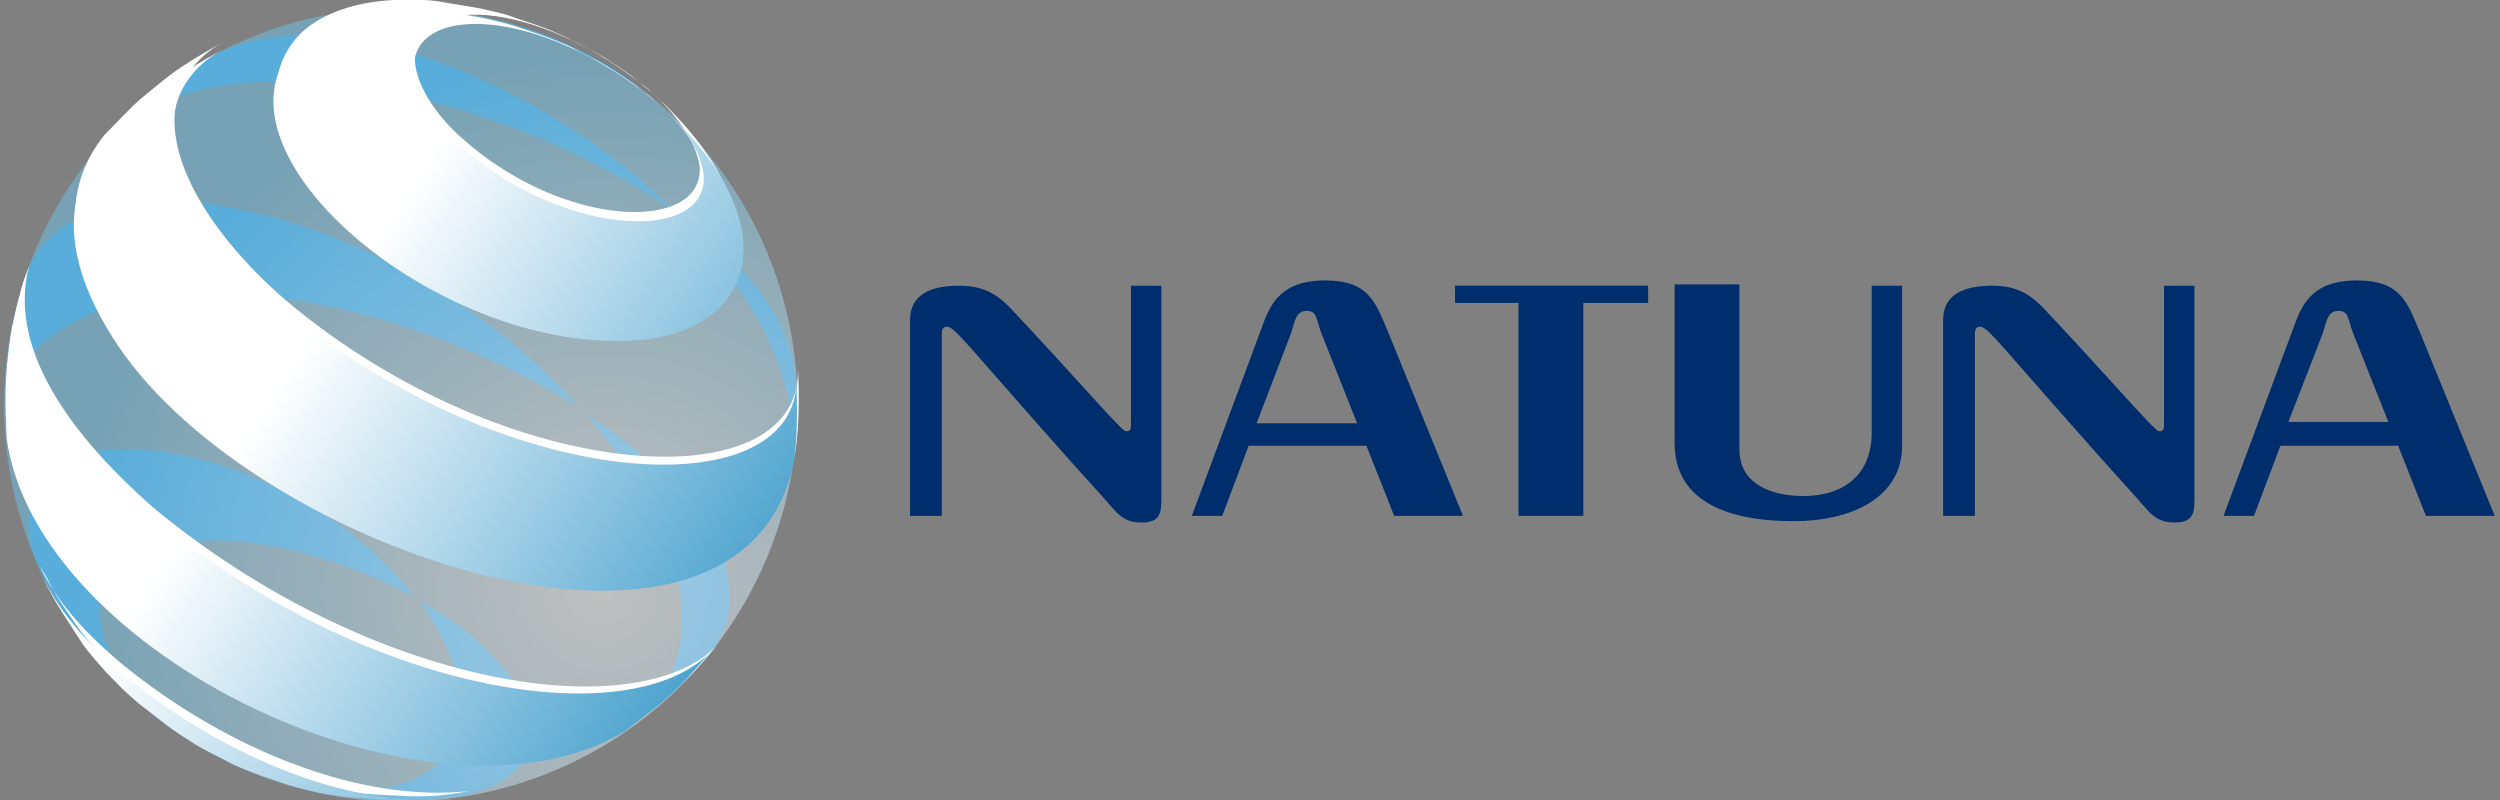 <?xml version="1.0" encoding="utf-8"?>
<!-- Generator: Adobe Illustrator 21.1.0, SVG Export Plug-In . SVG Version: 6.00 Build 0)  -->
<svg version="1.1" id="Layer_1" xmlns="http://www.w3.org/2000/svg" xmlns:xlink="http://www.w3.org/1999/xlink" x="0px" y="0px"
	 viewBox="0 0 189 60.5" style="enable-background:new 0 0 189 60.5;" xml:space="preserve">
<rect x="0" y="0" width="189" height="60.5" fill="#808080" stroke="none"/>
<style type="text/css">
	.st0{enable-background:new    ;}
	.st1{fill:#4597CB;}
	.st2{opacity:0.5;fill:url(#SVGID_3_);}
	.st3{fill:#FFFFFF;}
	.st4{fill:url(#SVGID_4_);}
	.st5{fill:url(#SVGID_5_);}
	.st6{fill:url(#SVGID_6_);}
	.st7{fill:url(#SVGID_7_);}
	.st8{fill:#002E6D;}
</style>
<g>
	<g>
		<g class="st0">
			<path class="st1" d="M32.9,0.7c2.6,0.3,9.2,1.3,15.5,6l-0.6-0.5c-1.4-1-1.4-1-2.1-1.4c-1.4-0.8-1.4-0.8-2.1-1.1
				c-1.4-0.7-1.4-0.7-2.2-1C40,2.2,40,2.2,39.2,2c-1.6-0.5-1.7-0.5-2.6-0.7c-1.8-0.3-1.9-0.4-2.9-0.5c-0.6,0-1.3-0.1-1.9-0.2
				C32.2,0.7,32.6,0.7,32.9,0.7"/>
			<path class="st1" d="M7.8,10.7c8.1-8.5,29.4-4.2,43.1,5.2C41.8,6.8,25.9-0.2,16.7,3.9l-1.7,1c-2.4,1.5-2.7,1.8-4.5,3.3
				C9.6,8.9,8.5,10,7.8,10.7C7.8,10.8,7.8,10.8,7.8,10.7"/>
			<path class="st1" d="M51.4,16.4c6.2,6.5,9.1,12.8,8.5,18.6c0.2-1.8,0.4-4.1,0.2-6.8C59.6,24.1,56.6,20.1,51.4,16.4
				C51.4,16.4,51.4,16.4,51.4,16.4"/>
			<path class="st1" d="M0.5,30.8C2.8,19.3,25,19.3,43.8,30.8C30.6,15.9,6.3,10,2,20.6c-0.9,3-0.9,3.1-1.2,4.7
				c-0.4,2.7-0.6,4.3-0.3,7.7C0.4,31.6,0.4,31.4,0.5,30.8"/>
			<path class="st1" d="M44.3,31.3c8.5,9.9,9.6,19.1,2.9,24c0.8-0.6,1.8-1.4,2.6-2c2.1-2,2.4-2.2,3.9-4L54,49
				C59.1,41.1,45.9,32.2,44.3,31.3C44.3,31.3,44.3,31.3,44.3,31.3"/>
			<path class="st1" d="M31.7,45.4c7.6,11,0.4,15.6-8.1,14.1c-11.4-2-20.1-12.4-14.1-16.9c3.4-2.5,11.6-2.8,21.8,2.5
				c-7.9-10.6-27.2-15.2-29-6.9c-0.5,2.2,0.4,4.2,0.9,5.3l0.4,0.8c1.1,2,1.2,2.2,2.2,3.6c1.3,1.7,1.4,1.8,2.2,2.8
				c1.3,1.4,1.4,1.5,2.5,2.4c1.4,1.2,1.4,1.2,2.2,1.7c1.4,1,1.4,1,2.1,1.4c1.4,0.8,1.4,0.8,2.1,1.1c1.4,0.7,1.4,0.7,2.2,1
				c1.5,0.6,1.5,0.6,2.3,0.8c1.6,0.5,1.7,0.5,2.6,0.7c1.8,0.3,1.9,0.4,2.9,0.5c2,0.2,2.2,0.2,3.5,0.2c2.2-0.1,2.5-0.1,4.2-0.3
				c9.3-1.8,5.7-9.2-0.9-13.6C32.6,45.9,32.1,45.6,31.7,45.4C31.7,45.4,31.7,45.4,31.7,45.4"/>
		</g>
		<g class="st0">
			<defs>
				<path id="SVGID_1_" class="st0" d="M48.8,9.4c-1.5-1.3-4.1-1.6-7.5-0.4C44.7,7.8,47.3,8.1,48.8,9.4c0.4,0.4,0.9,0.9,1.3,1.2
					c0.4,0.4,0.8,0.9,1.2,1.2c0.3,0.3,0.7,0.8,1,1.2c0.4,0.5,0.9,1.2,1.3,1.7c0.3,0.4,0.7,1,0.9,1.4c0.4,0.7,1,1.8,1.3,2.5
					c0.5,1,1.1,2.4,1.4,3.5c0.3,1.2,0.7,2.7,0.9,3.9c0.3,1.9,0.4,2.8,0.4,5c0,1.3-0.2,3-0.4,4.3c-0.2,1.1-0.5,2.6-0.9,3.7
					c-0.4,1.3-1.1,2.9-1.7,4.2c-0.4,0.8-1,1.9-1.5,2.7c-0.4,0.6-0.9,1.3-1.3,1.8c-0.6,0.7-1.4,1.6-2,2.3c-0.6,0.7-1.6,1.6-2.3,2.1
					c-1,0.8-2.4,1.8-3.5,2.5c-1,0.6-2.4,1.3-3.4,1.7c-2.1,0.8-2.7,1-5,1.6c-0.6,0.1-1.3,0.3-1.9,0.3c-0.7,0.1-1.6,0.2-2.3,0.2
					c-1.4,0.1-2.8,0.1-3.5,0c-0.5,0-1.1-0.1-1.6-0.1c-1.3-0.2-1.8-0.2-2.7-0.4c-0.4-0.1-0.8-0.2-1.2-0.3c-1.5-0.4-1.7-0.5-2.3-0.7
					c-1.2-0.4-1.3-0.5-2.1-0.8c-1.1-0.5-2-1-2-1c-0.3-0.2-0.7-0.4-1-0.6c-0.3-0.2-0.7-0.4-1-0.6c-0.3-0.2-0.7-0.5-1-0.7
					c-0.6-0.5-1.4-1.1-2-1.6c-0.4-0.4-1-0.9-1.3-1.2c-0.4-0.4-0.8-0.8-1.2-1.2c-0.6-0.7-1.4-1.7-1.9-2.4c-0.3-0.4-1.4-2-2.1-3.4
					c-0.4-0.8-0.9-1.9-1.2-2.7c-0.2-0.5-0.4-1.3-0.6-1.8c-0.4-1.1-0.7-2.7-0.9-3.9c-0.2-0.9-0.3-2-0.3-2.9c0-1.3-0.1-3,0.1-4.3
					c0.1-1.1,0.3-2.6,0.6-3.7c0.3-1.3,0.8-3,1.4-4.2c0.4-1,1-2.3,1.5-3.2c0.4-0.6,0.8-1.4,1.2-1.9c0.5-0.8,1.3-1.8,1.9-2.5
					c0.4-0.5,1-1.2,1.5-1.6c0.7-0.7,1.6-1.5,2.4-2.1c0.5-0.4,1.2-0.9,1.7-1.3c0.9-0.6,2.1-1.3,3-1.8c0.6-0.3,1.3-0.6,1.9-0.9
					c0.9-0.4,2.2-0.9,3.2-1.1c1.1-0.3,2.6-0.6,3.7-0.8c0.7-0.1,1.6-0.2,2.3-0.2c0.6,0,1.4-0.1,1.9-0.1c0.5,0,1.1,0,1.5,0.1
					c0.5,0,1.1,0.1,1.6,0.1C34,2.7,34.6,2.8,35,2.9c0.4,0.1,0.9,0.2,1.3,0.3c1.6,0.4,1.9,0.4,3.5,1c0.5,0.2,1.6,0.6,2.1,0.8
					c0.3,0.1,0.7,0.3,1,0.5c0.3,0.1,0.7,0.4,1,0.5c0.3,0.2,0.7,0.4,1,0.6c0.4,0.2,1.2,0.8,2,1.3C47.4,8.3,48.2,8.9,48.8,9.4z"/>
			</defs>
			<clipPath id="SVGID_2_">
				<use xlink:href="#SVGID_1_"  style="overflow:visible;"/>
			</clipPath>
		</g>
		<radialGradient id="SVGID_3_" cx="46.344" cy="45.016" r="40.726" fx="45.476" fy="44.458" gradientUnits="userSpaceOnUse">
			<stop  offset="0" style="stop-color:#FFFFFF"/>
			<stop  offset="1" style="stop-color:#6EC4E9"/>
		</radialGradient>
		<circle class="st2" cx="30.3" cy="30.6" r="30"/>
		<g class="st0">
			<path class="st3" d="M49.4,7.1c9.9,9,7.4,17.1-1.3,17.9C33.6,26.4,15.7,11.1,22.3,3c0.8-1,3.4-3.3,9.6-3c0.6,0,1.3,0.1,1.8,0.2
				c1.8,0.3,1.9,0.3,2.9,0.5c1.7,0.4,1.7,0.4,2.5,0.7c1.5,0.5,1.5,0.5,2.3,0.8c1.4,0.6,1.4,0.6,2.1,1c1.4,0.7,1.4,0.7,2.1,1.1
				c1.4,0.9,1.4,0.9,2.1,1.4l0.6,0.5c0.3,0.2,0.6,0.4,1,0.8c-8.7-7.3-18.6-7.6-17.9-2.1c0.2,1.7,1.6,3.9,3.7,5.7
				c7.6,6.7,18.1,7,17.8,2C52.6,10.5,50.9,8.5,49.4,7.1C49.4,7.1,49.4,7.1,49.4,7.1"/>
			<path class="st3" d="M60.1,34.3c-4,18.9-40.5,6.9-51.1-8.9c-4-6-4.4-11.1-1.1-15.2c0.8-0.8,1.8-1.9,2.7-2.7
				c2.2-1.8,2.5-2.1,4.5-3.3l1.7-1c-7.2,4.3-2.6,13.1,4.8,19.5c17,14.3,39.6,15.3,38.7,4.8C60.4,28.7,60.5,32,60.1,34.3"/>
			<path class="st3" d="M54.3,48.7c-2,2.3-2.2,2.5-3.9,4c-0.8,0.6-1.8,1.4-2.6,2C33.3,63.3,2.9,49,0.6,32.5
				c-0.1-2.7-0.2-4.3,0.3-7.7c0.7-3,0.7-3.1,1.3-4.7c-1.8,6.8,4.1,13.6,9.3,18.2c16.6,13.8,37.1,16.9,43,10.2L54.3,48.7"/>
			<path class="st3" d="M31.1,60.2c-2.2-0.1-2.3-0.1-3.6-0.2c-2-0.3-2-0.3-3-0.5c-1.8-0.4-1.8-0.4-2.6-0.7c-1.6-0.5-1.6-0.5-2.4-0.8
				c-1.5-0.6-1.5-0.6-2.2-1c-1.5-0.7-1.5-0.7-2.2-1.2c-1.4-0.9-1.5-0.9-2.2-1.4c-1.4-1.1-1.5-1.1-2.2-1.8c-1.4-1.3-1.6-1.4-2.6-2.5
				c-1.4-1.6-1.5-1.7-2.3-2.8c-1.3-1.9-1.5-2.1-2.3-3.7L3,42.8c0.8,1.6,2.1,3.9,6.1,7.3c8.3,6.8,18.4,10.6,26.4,9.7
				C33.3,60.2,32.6,60.2,31.1,60.2"/>
		</g>
		<g class="st0">
			<linearGradient id="SVGID_4_" gradientUnits="userSpaceOnUse" x1="33.859" y1="9.934" x2="79.363" y2="39.907">
				<stop  offset="0" style="stop-color:#FFFFFF"/>
				<stop  offset="1" style="stop-color:#007CBA"/>
			</linearGradient>
			<path class="st4" d="M49.7,7.8c10.1,9,7.5,17.1-1.3,17.9c-14.8,1.3-33-13.9-26.3-22c0.8-1,3.4-3.3,9.8-3c0.6,0,1.3,0.1,1.9,0.2
				c1.9,0.3,1.9,0.3,2.9,0.5c1.7,0.4,1.7,0.4,2.6,0.7c1.5,0.5,1.5,0.5,2.3,0.8c1.5,0.6,1.5,0.6,2.2,1c1.4,0.7,1.4,0.7,2.1,1.1
				c1.4,0.9,1.4,0.9,2.1,1.4l0.6,0.5c0.3,0.2,0.6,0.4,1,0.8c-8.8-7.3-18.9-7.6-18.3-2.1c0.2,1.7,1.6,3.9,3.8,5.7
				c7.8,6.7,18.4,7,18.1,2C53,11.1,51.2,9.1,49.7,7.8C49.7,7.8,49.7,7.8,49.7,7.8"/>
			<linearGradient id="SVGID_5_" gradientUnits="userSpaceOnUse" x1="25.513" y1="22.605" x2="71.016" y2="52.578">
				<stop  offset="0" style="stop-color:#FFFFFF"/>
				<stop  offset="1" style="stop-color:#007CBA"/>
			</linearGradient>
			<path class="st5" d="M60,35c-4,18.9-40.5,6.9-51.1-8.9c-4-6-4.4-11.1-1.1-15.2c0.8-0.8,1.8-1.9,2.7-2.7C12.7,6.3,13,6.1,15,4.8
				l1.7-1c-7.2,4.3-2.6,13.1,4.8,19.5c17,14.3,39.6,15.3,38.7,4.8C60.2,29.3,60.4,32.6,60,35"/>
			<linearGradient id="SVGID_6_" gradientUnits="userSpaceOnUse" x1="15.572" y1="37.696" x2="61.076" y2="67.669">
				<stop  offset="0" style="stop-color:#FFFFFF"/>
				<stop  offset="1" style="stop-color:#007CBA"/>
			</linearGradient>
			<path class="st6" d="M53.7,49.3c-2,2.3-2.2,2.5-3.9,4c-0.8,0.6-1.8,1.4-2.6,2C32.9,63.9,2.7,49.6,0.5,33.1
				c-0.1-2.7-0.2-4.3,0.3-7.7c0.6-3,0.7-3.1,1.2-4.7c-1.8,6.8,4.1,13.6,9.3,18.2C27.8,52.7,48.1,55.7,54,49L53.7,49.3"/>
			<linearGradient id="SVGID_7_" gradientUnits="userSpaceOnUse" x1="8.895" y1="47.833" x2="54.398" y2="77.806">
				<stop  offset="0" style="stop-color:#FFFFFF"/>
				<stop  offset="1" style="stop-color:#007CBA"/>
			</linearGradient>
			<path class="st7" d="M30.4,60.5c-2.1-0.1-2.2-0.1-3.5-0.2C25,60.1,25,60.1,24,59.9c-1.7-0.4-1.7-0.4-2.6-0.7
				c-1.5-0.5-1.5-0.5-2.3-0.8c-1.5-0.6-1.5-0.6-2.2-1c-1.4-0.7-1.4-0.7-2.1-1.1c-1.4-0.9-1.4-0.9-2.1-1.4c-1.4-1.1-1.4-1.1-2.2-1.7
				c-1.4-1.2-1.5-1.4-2.5-2.4c-1.4-1.6-1.5-1.7-2.2-2.8c-1.2-1.9-1.4-2.1-2.2-3.6l-0.4-0.8c0.8,1.5,2,3.8,5.9,7.2
				c8,6.7,17.8,10.4,25.4,9.6C32.5,60.5,31.8,60.5,30.4,60.5"/>
		</g>
	</g>
	<g>
		<g>
			<path class="st8" d="M68.8,39V24.2c0-1.9,1.5-2.6,3.7-2.6c1.8,0,2.8,0.6,3.8,1.6c4.9,5.2,8.5,9.4,8.8,9.4c0.2,0,0.4,0,0.4-0.4
				V21.6h2.3v16.1c0,1.1-0.1,1.8-1.5,1.8c-1.5,0-1.9-0.8-2.9-1.9l-1.9-2.1c-8.3-9.3-9.3-10.8-9.9-10.8c-0.3,0-0.4,0.2-0.4,0.5V39
				H68.8z"/>
			<path class="st8" d="M102.6,32l-2.7-6.8c-0.4-1-0.3-1.7-1.1-1.7c-0.8,0-0.9,0.7-1.2,1.7L95,32H102.6z M90.1,39l5.5-14.8
				c0.7-1.8,1.8-3,4.6-3c3.3,0,3.8,1.7,4.7,3.8l5.7,14h-5.2l-2.1-5.3h-8.9l-2,5.3H90.1z"/>
			<polygon class="st8" points="110,21.6 124.6,21.6 124.6,22.9 119.7,22.9 119.7,39 114.8,39 114.8,22.9 110,22.9 			"/>
			<path class="st8" d="M131.5,21.6V34c0,2.8,2.8,3.5,4.8,3.5c3.2,0,5.2-1.7,5.2-4.8V21.6h2.3v12.1c0,3.9-3.8,5.7-8.2,5.7
				c-3.2,0-9-0.6-9-5.9v-12H131.5z"/>
			<path class="st8" d="M146.9,39V24.2c0-1.9,1.5-2.6,3.7-2.6c1.8,0,2.8,0.6,3.8,1.6c4.9,5.2,8.5,9.4,8.8,9.4c0.2,0,0.4,0,0.4-0.4
				V21.6h2.3v16.1c0,1.1-0.1,1.8-1.5,1.8c-1.5,0-1.9-0.8-2.9-1.9l-1.9-2.1c-8.3-9.3-9.3-10.8-9.9-10.8c-0.3,0-0.4,0.2-0.4,0.5V39
				H146.9z"/>
			<path class="st8" d="M180.6,32l-2.7-6.8c-0.4-1-0.3-1.7-1.1-1.7c-0.8,0-0.9,0.7-1.2,1.7l-2.6,6.7H180.6z M168.1,39l5.5-14.8
				c0.7-1.8,1.8-3,4.6-3c3.3,0,3.8,1.7,4.7,3.8l5.7,14h-5.2l-2.1-5.3h-8.9l-2,5.3H168.1z"/>
		</g>
	</g>
</g>
</svg>
